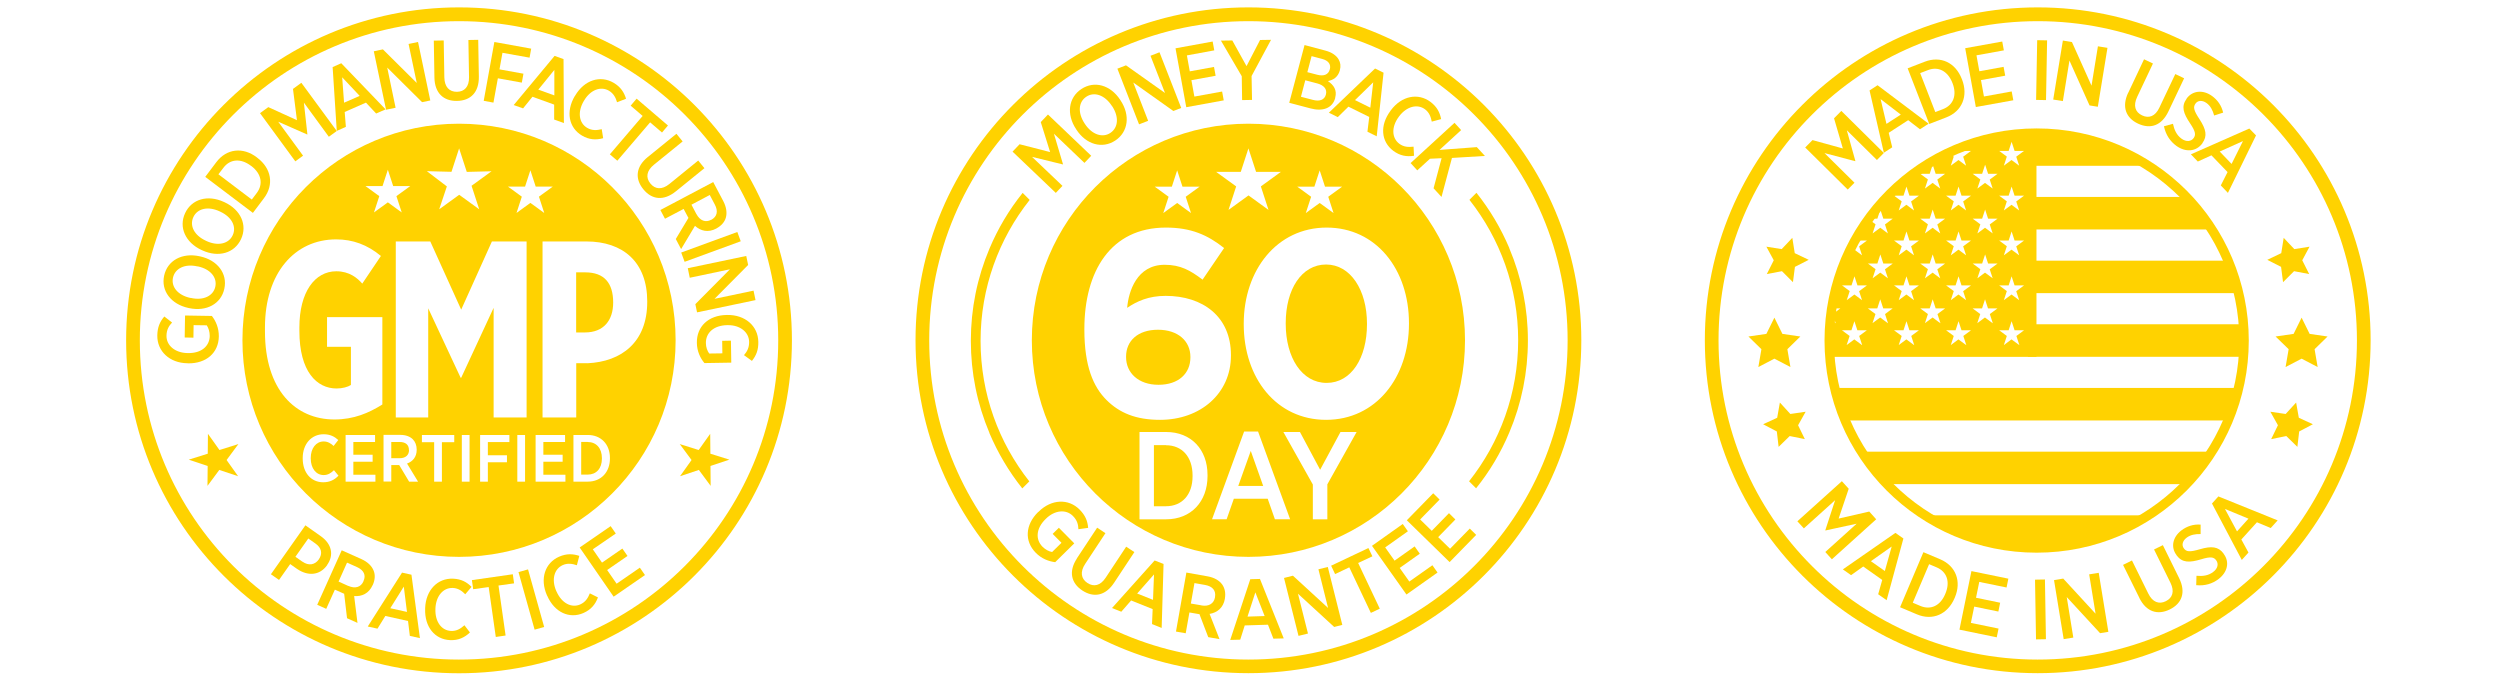<svg xmlns="http://www.w3.org/2000/svg" xmlns:xlink="http://www.w3.org/1999/xlink" id="Layer_2" data-name="Layer 2" viewBox="0 0 277.49 75.5"><defs><clipPath id="clippath"><circle cx="226.06" cy="37.8" r="23.02" style="fill: none; stroke: #ffd200; stroke-miterlimit: 10; stroke-width: 1.05px;"></circle></clipPath></defs><g><g><path d="M115.25,56.83l.05-.05c1.39-1.37,3.29-1.48,4.54-.21.63.64.88,1.26.94,2.02l-1.08.15c-.02-.51-.13-.99-.61-1.47-.76-.77-2.02-.66-3,.31l-.04.04c-1.07,1.05-1.13,2.26-.34,3.06.33.33.72.53,1.07.59l1.04-1.02-.98-.99.69-.68,1.71,1.73-2.12,2.09c-.71-.09-1.51-.38-2.16-1.05-1.26-1.28-1.18-3.09.27-4.52Z" style="fill: #ffd200;"></path><path d="M119.52,61.99l2.26-3.42.92.61-2.25,3.41c-.59.89-.46,1.65.25,2.12.7.46,1.44.3,2.02-.58l2.28-3.45.91.6-2.24,3.39c-.98,1.49-2.29,1.69-3.54.87-1.23-.81-1.55-2.1-.6-3.55Z" style="fill: #ffd200;"></path><path d="M128.16,62.21l.99.39-.21,7.1-1.07-.43.07-1.66-2.39-.96-1.09,1.25-1.03-.41,4.74-5.29ZM127.98,66.59l.11-2.83-1.87,2.12,1.76.7Z" style="fill: #ffd200;"></path><path d="M131.67,63.55l2.36.42c.75.13,1.31.46,1.64.92.28.41.39.93.29,1.53v.04c-.18,1.01-.85,1.54-1.7,1.68l1.1,2.8-1.25-.22-.98-2.56s-.05,0-.07,0l-1.04-.18-.41,2.31-1.08-.19,1.15-6.53ZM133.35,67.2c.84.15,1.39-.22,1.51-.9v-.02c.13-.74-.28-1.2-1.09-1.35l-1.19-.21-.4,2.27,1.17.2Z" style="fill: #ffd200;"></path><path d="M138.79,64.29l1.06-.03,2.64,6.6-1.15.03-.6-1.55-2.58.08-.5,1.58-1.11.03,2.23-6.75ZM140.37,68.38l-1.03-2.63-.87,2.69,1.9-.06Z" style="fill: #ffd200;"></path><path d="M142.52,64.15l.99-.25,3.9,3.58-1.07-4.29,1.04-.26,1.61,6.43-.9.23-4.02-3.69,1.11,4.42-1.05.26-1.61-6.43Z" style="fill: #ffd200;"></path><path d="M149.77,62.97l-1.58.75-.44-.93,4.14-1.96.44.92-1.58.74,2.4,5.07-.99.47-2.4-5.07Z" style="fill: #ffd200;"></path><path d="M152.29,60.58l3.41-2.42.57.81-2.52,1.79,1.04,1.47,2.23-1.58.57.81-2.23,1.58,1.07,1.51,2.56-1.81.57.81-3.45,2.44-3.83-5.41Z" style="fill: #ffd200;"></path><path d="M156.16,57.74l2.92-2.99.71.7-2.16,2.21,1.29,1.26,1.91-1.96.71.7-1.91,1.96,1.32,1.29,2.19-2.24.71.7-2.95,3.02-4.74-4.63Z" style="fill: #ffd200;"></path></g><path d="M138.57.82c-20.41,0-36.95,16.55-36.95,36.95s16.55,36.95,36.95,36.95,36.95-16.55,36.95-36.95S158.98.82,138.57.82ZM138.57,73.21c-19.57,0-35.43-15.86-35.43-35.43S119,2.35,138.57,2.35s35.43,15.86,35.43,35.43-15.86,35.43-35.43,35.43Z" style="fill: #ffd200;"></path><g><path d="M112.38,16.84l.79-.83,3.39.87-1.04-3.33.8-.84,4.8,4.58-.75.79-3.39-3.24,1.01,3.39-.02.02-3.42-.84,3.38,3.22-.74.78-4.8-4.58Z" style="fill: #ffd200;"></path><path d="M119.49,14.41l-.05-.08c-1.09-1.64-.86-3.49.59-4.45,1.44-.95,3.22-.45,4.3,1.19l.05.08c1.09,1.64.86,3.49-.59,4.45-1.44.95-3.22.45-4.3-1.19ZM123.43,11.78l-.04-.06c-.79-1.19-1.95-1.57-2.82-.98-.87.58-.97,1.77-.18,2.97l.04.06c.79,1.19,1.96,1.56,2.82.98.87-.58.98-1.77.19-2.97Z" style="fill: #ffd200;"></path><path d="M124.03,7.62l.95-.37,4.33,3.07-1.61-4.13,1-.39,2.41,6.18-.87.34-4.45-3.16,1.65,4.25-1.01.39-2.41-6.19Z" style="fill: #ffd200;"></path><path d="M130.49,5.36l4.11-.75.18.98-3.04.56.32,1.77,2.69-.49.18.98-2.69.49.33,1.82,3.08-.56.18.98-4.16.76-1.19-6.52Z" style="fill: #ffd200;"></path><path d="M137.83,8.46l-2.31-3.95,1.26-.02,1.58,2.85,1.5-2.9,1.22-.02-2.16,4.02.05,2.65-1.1.02-.04-2.64Z" style="fill: #ffd200;"></path><path d="M144.8,5l2.29.61c.7.18,1.23.53,1.49.98.21.36.26.76.14,1.19v.03c-.22.79-.78,1.08-1.33,1.19.64.43,1.04.99.81,1.85v.04c-.31,1.13-1.39,1.51-2.75,1.14l-2.35-.62,1.7-6.41ZM146.17,9.25l-1.29-.34-.48,1.83,1.34.35c.73.19,1.27,0,1.43-.59v-.02c.15-.56-.19-1.02-.99-1.23ZM147.61,7.68c.14-.54-.17-.96-.86-1.14l-1.17-.31-.47,1.78,1.11.29c.7.18,1.23,0,1.38-.6v-.02Z" style="fill: #ffd200;"></path><path d="M152.62,7.6l.95.47-.76,7.06-1.03-.51.2-1.64-2.31-1.14-1.18,1.16-.99-.49,5.13-4.91ZM152.1,11.95l.32-2.81-2.02,1.97,1.7.84Z" style="fill: #ffd200;"></path><path d="M154.34,12.29l.04-.05c1.2-1.61,3.02-1.96,4.4-.93.74.56,1.04,1.19,1.18,1.91l-1.04.28c-.1-.52-.27-1.01-.75-1.37-.83-.62-2.03-.34-2.88.79l-.02.03c-.86,1.15-.79,2.37.04,3,.51.38,1.02.39,1.59.33l.05,1.01c-.82.13-1.56,0-2.3-.55-1.36-1.02-1.52-2.82-.31-4.44Z" style="fill: #ffd200;"></path><path d="M161.44,13.63l.74.81-2.4,2.2,4.14-.31.9.98-3.66.22-1.16,4.33-.88-.96.89-3.34-1.29.06-1.41,1.29-.74-.81,4.89-4.48Z" style="fill: #ffd200;"></path></g><g><path d="M138.57,13.73c-13.28,0-24.04,10.76-24.04,24.04s10.76,24.04,24.04,24.04,24.04-10.76,24.04-24.04-10.76-24.04-24.04-24.04ZM145.89,20.72l.59-1.81.59,1.81h1.9l-1.54,1.12.59,1.81-1.54-1.12-1.54,1.12.59-1.81-1.54-1.12h1.9ZM137.72,19.08l.85-2.61.85,2.61h2.75l-2.22,1.61.85,2.61-2.22-1.61-2.22,1.61.85-2.61-2.22-1.61h2.75ZM130.07,20.72l.59-1.81.59,1.81h1.9l-1.54,1.12.59,1.81-1.54-1.12-1.54,1.12.59-1.81-1.54-1.12h1.9ZM120.36,36.58v-.06c0-6.37,2.89-11.26,9.05-11.26,2.8,0,4.63.82,6.46,2.27l-2.39,3.51c-1.36-1.03-2.45-1.65-4.21-1.65-3.1,0-4.01,2.98-4.16,4.78,1.09-.74,2.39-1.33,4.27-1.33,4.1,0,7.25,2.27,7.25,6.57v.06c0,4.21-3.39,7.13-7.87,7.13-2.68,0-4.51-.77-5.95-2.21s-2.45-3.71-2.45-7.81ZM134.03,52.84c0,2.84-1.83,4.8-4.59,4.8h-2.96v-9.69h2.96c2.77,0,4.59,1.94,4.59,4.77v.11ZM141.51,57.64l-.8-2.28h-3.76l-.8,2.28h-1.62l3.56-9.74h1.55l3.56,9.74h-1.67ZM147.33,53.77v3.87h-1.61v-3.86l-3.27-5.83h1.84l2.24,4.19,2.26-4.19h1.79l-3.25,5.81ZM147.19,46.6c-5.51,0-9.14-4.63-9.14-10.61v-.06c0-5.98,3.71-10.67,9.2-10.67s9.14,4.63,9.14,10.61v.06c0,5.98-3.68,10.67-9.2,10.67Z" style="fill: #ffd200;"></path><path d="M129.42,49.41h-1.34v6.78h1.34c1.77,0,2.95-1.26,2.95-3.33v-.08c0-2.09-1.18-3.36-2.95-3.36Z" style="fill: #ffd200;"></path><path d="M147.19,29.36c-2.71,0-4.48,2.74-4.48,6.51v.06c0,3.77,1.8,6.57,4.54,6.57s4.48-2.77,4.48-6.51v-.06c0-3.74-1.83-6.57-4.54-6.57Z" style="fill: #ffd200;"></path><path d="M132.13,39.67v-.06c0-1.74-1.36-3.01-3.6-3.01s-3.54,1.24-3.54,2.98v.06c0,1.74,1.36,3.07,3.6,3.07s3.54-1.27,3.54-3.04Z" style="fill: #ffd200;"></path><polygon points="137.44 53.94 140.21 53.94 138.83 50.05 137.44 53.94" style="fill: #ffd200;"></polygon></g><path d="M167.53,27.54c-.94-2.21-2.16-4.27-3.65-6.14l-.78.78c3.39,4.3,5.41,9.71,5.41,15.6s-2.04,11.34-5.45,15.64l.78.78c1.51-1.88,2.74-3.95,3.68-6.18,1.37-3.24,2.07-6.69,2.07-10.24s-.7-7-2.07-10.24Z" style="fill: #ffd200;"></path><path d="M109.82,48.07c.94,2.21,2.16,4.27,3.65,6.14l.78-.78c-3.39-4.3-5.41-9.71-5.41-15.6s2.04-11.34,5.45-15.64l-.78-.78c-1.51,1.88-2.74,3.95-3.68,6.18-1.37,3.24-2.07,6.69-2.07,10.24,0,3.55.7,7,2.07,10.24Z" style="fill: #ffd200;"></path><line x1="163.85" y1="54.2" x2="163.07" y2="53.43" style="fill: #ffd200;"></line></g><g><g><g style="clip-path: url(#clippath);"><g><rect x="191.24" y="14.79" width="77.32" height="46.03" style="fill: none;"></rect><g><rect x="225.09" y="14.79" width="43.46" height="3.61" style="fill: #ffd200;"></rect><rect x="225.09" y="21.86" width="43.46" height="3.61" style="fill: #ffd200;"></rect><rect x="225.09" y="28.93" width="43.46" height="3.61" style="fill: #ffd200;"></rect><rect x="225.09" y="35.99" width="43.46" height="3.61" style="fill: #ffd200;"></rect><rect x="191.23" y="43.06" width="77.32" height="3.61" style="fill: #ffd200;"></rect><rect x="191.23" y="50.13" width="77.32" height="3.61" style="fill: #ffd200;"></rect><rect x="191.23" y="57.2" width="77.32" height="3.61" style="fill: #ffd200;"></rect></g><path d="M191.23,14.79v24.82h34.81V14.79h-34.81ZM195.04,38.3l-.85-.63-.85.63.33-1.01-.85-.63h1.05l.33-1.01.33,1.01h1.05l-.85.63.33,1.01ZM194.71,32.31l.33,1.01-.85-.63-.85.63.33-1.01-.85-.63h1.05l.33-1.01.33,1.01h1.05l-.85.63ZM194.71,27.33l.33,1.01-.85-.63-.85.63.33-1.01-.85-.63h1.05l.33-1.01.33,1.01h1.05l-.85.63ZM194.71,22.35l.33,1.01-.85-.63-.85.63.33-1.01-.85-.63h1.05l.33-1.01.33,1.01h1.05l-.85.63ZM194.71,17.38l.33,1.01-.85-.63-.85.63.33-1.01-.85-.63h1.05l.33-1.01.33,1.01h1.05l-.85.63ZM197.91,35.87l-.85-.63-.85.63.33-1.01-.85-.63h1.05l.33-1.01.33,1.01h1.05l-.85.63.33,1.01ZM197.58,29.88l.33,1.01-.85-.63-.85.63.33-1.01-.85-.63h1.05l.33-1.01.33,1.01h1.05l-.85.63ZM197.58,24.9l.33,1.01-.85-.63-.85.63.33-1.01-.85-.63h1.05l.33-1.01.33,1.01h1.05l-.85.63ZM197.58,19.92l.33,1.01-.85-.63-.85.63.33-1.01-.85-.63h1.05l.33-1.01.33,1.01h1.05l-.85.63ZM200.78,38.3l-.85-.63-.85.63.33-1.01-.85-.63h1.05l.33-1.01.33,1.01h1.05l-.85.63.33,1.01ZM200.45,32.31l.33,1.01-.85-.63-.85.63.33-1.01-.85-.63h1.05l.33-1.01.33,1.01h1.05l-.85.63ZM200.45,27.33l.33,1.01-.85-.63-.85.63.33-1.01-.85-.63h1.05l.33-1.01.33,1.01h1.05l-.85.63ZM200.45,22.35l.33,1.01-.85-.63-.85.63.33-1.01-.85-.63h1.05l.33-1.01.33,1.01h1.05l-.85.63ZM200.45,17.38l.33,1.01-.85-.63-.85.63.33-1.01-.85-.63h1.05l.33-1.01.33,1.01h1.05l-.85.63ZM203.73,35.87l-.85-.63-.85.63.33-1.01-.85-.63h1.05l.33-1.01.33,1.01h1.05l-.85.63.33,1.01ZM203.4,29.88l.33,1.01-.85-.63-.85.63.33-1.01-.85-.63h1.05l.33-1.01.33,1.01h1.05l-.85.63ZM203.4,24.9l.33,1.01-.85-.63-.85.63.33-1.01-.85-.63h1.05l.33-1.01.33,1.01h1.05l-.85.63ZM203.4,19.92l.33,1.01-.85-.63-.85.63.33-1.01-.85-.63h1.05l.33-1.01.33,1.01h1.05l-.85.63ZM206.67,38.3l-.85-.63-.85.63.33-1.01-.85-.63h1.05l.33-1.01.33,1.01h1.05l-.85.63.33,1.01ZM206.35,32.31l.33,1.01-.85-.63-.85.63.33-1.01-.85-.63h1.05l.33-1.01.33,1.01h1.05l-.85.63ZM206.35,27.33l.33,1.01-.85-.63-.85.63.33-1.01-.85-.63h1.05l.33-1.01.33,1.01h1.05l-.85.63ZM206.35,22.35l.33,1.01-.85-.63-.85.63.33-1.01-.85-.63h1.05l.33-1.01.33,1.01h1.05l-.85.63ZM206.35,17.38l.33,1.01-.85-.63-.85.63.33-1.01-.85-.63h1.05l.33-1.01.33,1.01h1.05l-.85.63ZM209.54,35.87l-.85-.63-.85.63.33-1.01-.85-.63h1.05l.33-1.01.33,1.01h1.05l-.85.63.33,1.01ZM209.22,29.88l.33,1.01-.85-.63-.85.63.33-1.01-.85-.63h1.05l.33-1.01.33,1.01h1.05l-.85.63ZM209.22,24.9l.33,1.01-.85-.63-.85.63.33-1.01-.85-.63h1.05l.33-1.01.33,1.01h1.05l-.85.63ZM209.22,19.92l.33,1.01-.85-.63-.85.63.33-1.01-.85-.63h1.05l.33-1.01.33,1.01h1.05l-.85.63ZM212.45,38.3l-.85-.63-.85.63.33-1.01-.85-.63h1.05l.33-1.01.33,1.01h1.05l-.85.63.33,1.01ZM212.12,32.31l.33,1.01-.85-.63-.85.63.33-1.01-.85-.63h1.05l.33-1.01.33,1.01h1.05l-.85.63ZM212.12,27.33l.33,1.01-.85-.63-.85.63.33-1.01-.85-.63h1.05l.33-1.01.33,1.01h1.05l-.85.63ZM212.12,22.35l.33,1.01-.85-.63-.85.63.33-1.01-.85-.63h1.05l.33-1.01.33,1.01h1.05l-.85.63ZM212.12,17.38l.33,1.01-.85-.63-.85.63.33-1.01-.85-.63h1.05l.33-1.01.33,1.01h1.05l-.85.63ZM215.36,35.87l-.85-.63-.85.63.33-1.01-.85-.63h1.05l.33-1.01.33,1.01h1.05l-.85.63.33,1.01ZM215.03,29.88l.33,1.01-.85-.63-.85.63.33-1.01-.85-.63h1.05l.33-1.01.33,1.01h1.05l-.85.63ZM215.03,24.9l.33,1.01-.85-.63-.85.63.33-1.01-.85-.63h1.05l.33-1.01.33,1.01h1.05l-.85.63ZM215.03,19.92l.33,1.01-.85-.63-.85.63.33-1.01-.85-.63h1.05l.33-1.01.33,1.01h1.05l-.85.63ZM218.23,38.3l-.85-.63-.85.63.33-1.01-.85-.63h1.05l.33-1.01.33,1.01h1.05l-.85.63.33,1.01ZM217.9,32.31l.33,1.01-.85-.63-.85.63.33-1.01-.85-.63h1.05l.33-1.01.33,1.01h1.05l-.85.63ZM217.9,27.33l.33,1.01-.85-.63-.85.63.33-1.01-.85-.63h1.05l.33-1.01.33,1.01h1.05l-.85.63ZM217.9,22.35l.33,1.01-.85-.63-.85.63.33-1.01-.85-.63h1.05l.33-1.01.33,1.01h1.05l-.85.63ZM217.9,17.38l.33,1.01-.85-.63-.85.63.33-1.01-.85-.63h1.05l.33-1.01.33,1.01h1.05l-.85.63ZM221.17,35.87l-.85-.63-.85.63.33-1.01-.85-.63h1.05l.33-1.01.33,1.01h1.05l-.85.63.33,1.01ZM220.85,29.88l.33,1.01-.85-.63-.85.63.33-1.01-.85-.63h1.05l.33-1.01.33,1.01h1.05l-.85.63ZM220.85,24.9l.33,1.01-.85-.63-.85.63.33-1.01-.85-.63h1.05l.33-1.01.33,1.01h1.05l-.85.63ZM220.85,19.92l.33,1.01-.85-.63-.85.63.33-1.01-.85-.63h1.05l.33-1.01.33,1.01h1.05l-.85.63ZM224.12,38.3l-.85-.63-.85.63.33-1.01-.85-.63h1.05l.33-1.01.33,1.01h1.05l-.85.63.33,1.01ZM223.79,32.31l.33,1.01-.85-.63-.85.63.33-1.01-.85-.63h1.05l.33-1.01.33,1.01h1.05l-.85.63ZM223.79,27.33l.33,1.01-.85-.63-.85.63.33-1.01-.85-.63h1.05l.33-1.01.33,1.01h1.05l-.85.63ZM223.79,22.35l.33,1.01-.85-.63-.85.63.33-1.01-.85-.63h1.05l.33-1.01.33,1.01h1.05l-.85.63ZM223.79,17.38l.33,1.01-.85-.63-.85.63.33-1.01-.85-.63h1.05l.33-1.01.33,1.01h1.05l-.85.63Z" style="fill: #ffd200;"></path></g></g><circle cx="226.06" cy="37.8" r="23.02" style="fill: none; stroke: #ffd200; stroke-miterlimit: 10; stroke-width: 1.05px;"></circle></g><g><path d="M204.43,53.4l.77.85-1.12,3.31,3.4-.78.77.86-4.92,4.44-.73-.81,3.48-3.14-3.46.75-.02-.02,1.09-3.34-3.47,3.13-.72-.79,4.93-4.44Z" style="fill: #ffd200;"></path><path d="M210.4,59.16l.87.61-1.86,6.85-.94-.66.45-1.59-2.11-1.49-1.35.96-.91-.64,5.83-4.05ZM209.21,63.38l.76-2.72-2.31,1.63,1.55,1.09Z" style="fill: #ffd200;"></path><path d="M213.49,61.29l1.87.79c1.74.74,2.38,2.45,1.62,4.24l-.03.07c-.76,1.79-2.43,2.54-4.18,1.8l-1.87-.79,2.59-6.11ZM214.12,62.63l-1.81,4.27.85.36c1.12.47,2.2,0,2.75-1.32l.02-.05c.56-1.32.16-2.43-.96-2.91l-.85-.36Z" style="fill: #ffd200;"></path><path d="M218.82,63.39l4.1.84-.2.98-3.03-.62-.36,1.76,2.68.55-.2.98-2.68-.55-.37,1.81,3.07.63-.2.97-4.14-.85,1.33-6.5Z" style="fill: #ffd200;"></path><path d="M225.88,64.34l1.1-.02.11,6.63-1.1.02-.11-6.63Z" style="fill: #ffd200;"></path><path d="M228,64.39l1.01-.17,3.59,3.9-.71-4.37,1.06-.17,1.07,6.55-.92.15-3.7-4.01.73,4.5-1.07.17-1.07-6.54Z" style="fill: #ffd200;"></path><path d="M237.47,66.38l-1.82-3.68.99-.49,1.81,3.67c.47.96,1.19,1.23,1.95.85.75-.37.98-1.09.52-2.03l-1.83-3.71.98-.48,1.8,3.65c.79,1.6.31,2.83-1.04,3.49-1.33.65-2.6.28-3.37-1.28Z" style="fill: #ffd200;"></path><path d="M243.77,64.97l.03-1.06c.66.06,1.31,0,1.86-.43.51-.38.62-.91.32-1.3h0c-.25-.34-.59-.43-1.66-.1-1.29.38-2.09.41-2.73-.44v-.02c-.67-.87-.44-2.01.54-2.75.61-.46,1.33-.7,2.13-.64v1.05c-.57-.02-1.13.08-1.55.4-.48.36-.57.85-.31,1.19h0c.28.38.63.43,1.79.09,1.27-.37,2.03-.3,2.61.47v.02c.72.93.44,2.07-.55,2.82-.68.52-1.51.78-2.49.68Z" style="fill: #ffd200;"></path><path d="M245.52,55.89l.71-.79,6.58,2.66-.77.85-1.53-.64-1.73,1.91.79,1.45-.74.82-3.32-6.28ZM249.57,57.57l-2.61-1.08,1.34,2.49,1.27-1.41Z" style="fill: #ffd200;"></path></g><path d="M226.18.82c-20.41,0-36.95,16.55-36.95,36.95s16.55,36.95,36.95,36.95,36.95-16.55,36.95-36.95S246.59.82,226.18.82ZM226.18,73.21c-19.57,0-35.43-15.86-35.43-35.43S206.61,2.35,226.18,2.35s35.43,15.86,35.43,35.43-15.86,35.43-35.43,35.43Z" style="fill: #ffd200;"></path><g><path d="M200.37,16.37l.81-.82,3.37.93-.98-3.35.81-.82,4.72,4.67-.77.78-3.34-3.3.95,3.41-.02.02-3.41-.9,3.33,3.29-.75.76-4.72-4.67Z" style="fill: #ffd200;"></path><path d="M207.51,10.04l.89-.58,5.67,4.27-.96.62-1.31-1.01-2.16,1.4.39,1.61-.93.6-1.59-6.92ZM210.98,12.72l-2.24-1.72.65,2.75,1.59-1.03Z" style="fill: #ffd200;"></path><path d="M211.75,7.58l1.89-.73c1.77-.68,3.41.1,4.11,1.91l.03.07c.7,1.81.02,3.52-1.75,4.2l-1.89.73-2.4-6.18ZM213.13,8.11l1.68,4.33.86-.33c1.13-.44,1.57-1.53,1.06-2.86l-.02-.05c-.52-1.33-1.58-1.86-2.71-1.42l-.86.33Z" style="fill: #ffd200;"></path><path d="M218.13,5.35l4.11-.74.18.98-3.04.55.32,1.77,2.69-.49.18.98-2.69.49.33,1.82,3.08-.56.18.98-4.16.75-1.18-6.52Z" style="fill: #ffd200;"></path><path d="M226.12,4.46l1.1.02-.12,6.63-1.1-.02.12-6.63Z" style="fill: #ffd200;"></path><path d="M228.97,4.5l1.01.17,2.17,4.84.71-4.37,1.06.17-1.07,6.54-.92-.15-2.23-4.98-.73,4.5-1.07-.17,1.07-6.55Z" style="fill: #ffd200;"></path><path d="M236.23,10.29l1.75-3.71.99.47-1.75,3.7c-.46.97-.23,1.7.55,2.06.75.36,1.46.1,1.91-.86l1.77-3.73.98.47-1.74,3.67c-.76,1.61-2.02,2-3.38,1.36-1.34-.63-1.83-1.86-1.09-3.43Z" style="fill: #ffd200;"></path><path d="M240.17,14.02l1.02-.28c.14.65.39,1.25.96,1.66.52.37,1.05.32,1.34-.08h0c.24-.35.23-.7-.4-1.63-.75-1.12-1.01-1.88-.38-2.74v-.02c.65-.88,1.81-1,2.81-.28.62.45,1.06,1.06,1.24,1.85l-1,.32c-.15-.57-.41-1.07-.84-1.38-.48-.35-.98-.3-1.23.06h0c-.27.38-.22.73.45,1.74.72,1.11.89,1.85.32,2.64v.02c-.69.95-1.87,1.02-2.88.3-.69-.5-1.19-1.22-1.39-2.18Z" style="fill: #ffd200;"></path><path d="M249.67,14.27l.74.76-3.12,6.38-.79-.83.75-1.48-1.79-1.86-1.51.69-.77-.8,6.5-2.87ZM247.7,18.19l1.26-2.53-2.58,1.16,1.31,1.37Z" style="fill: #ffd200;"></path></g><line x1="251.46" y1="54.2" x2="250.68" y2="53.43" style="fill: #ffd200;"></line><g><polygon points="196.95 35.26 197.84 37.06 199.83 37.35 198.39 38.76 198.73 40.74 196.95 39.81 195.17 40.74 195.51 38.76 194.07 37.35 196.06 37.06 196.95 35.26" style="fill: #ffd200;"></polygon><polygon points="197.56 44.68 198.72 45.95 200.42 45.7 199.58 47.2 200.33 48.74 198.65 48.4 197.42 49.6 197.22 47.89 195.7 47.09 197.26 46.37 197.56 44.68" style="fill: #ffd200;"></polygon><polygon points="198.94 26.4 199.21 28.1 200.76 28.84 199.23 29.62 199.01 31.32 197.79 30.1 196.11 30.42 196.88 28.89 196.06 27.38 197.76 27.65 198.94 26.4" style="fill: #ffd200;"></polygon></g><g><polygon points="255.47 35.26 254.58 37.06 252.58 37.35 254.03 38.76 253.69 40.74 255.47 39.81 257.25 40.74 256.91 38.76 258.35 37.35 256.36 37.06 255.47 35.26" style="fill: #ffd200;"></polygon><polygon points="254.86 44.68 253.7 45.95 252 45.7 252.84 47.2 252.09 48.74 253.77 48.4 255 49.6 255.2 47.89 256.72 47.09 255.16 46.37 254.86 44.68" style="fill: #ffd200;"></polygon><polygon points="253.48 26.4 253.21 28.1 251.66 28.84 253.19 29.62 253.41 31.32 254.63 30.1 256.31 30.42 255.54 28.89 256.35 27.38 254.66 27.65 253.48 26.4" style="fill: #ffd200;"></polygon></g></g><g><g><path d="M33.9,58.31l1.73,1.22c1.18.84,1.47,2.06.68,3.18v.02c-.86,1.2-2.18,1.2-3.32.43l-.78-.55-1.24,1.76-.9-.63,3.82-5.42ZM33.57,62.34c.69.49,1.38.36,1.81-.24h0c.46-.66.31-1.3-.38-1.78l-.78-.55-1.43,2.03.78.55Z" style="fill: #ffd200;"></path><path d="M37.93,61.08l2.19.98c.69.31,1.16.77,1.36,1.3.18.46.15,1-.1,1.56l-.02.03c-.42.93-1.2,1.28-2.05,1.21l.37,2.98-1.16-.52-.32-2.72s-.05-.01-.06-.02l-.97-.43-.96,2.13-1-.45,2.72-6.05ZM38.66,65.03c.78.35,1.4.13,1.68-.5v-.02c.32-.68.03-1.23-.72-1.57l-1.1-.49-.94,2.1,1.08.49Z" style="fill: #ffd200;"></path><path d="M44.63,63.56l1.04.23.94,7.04-1.12-.25-.2-1.65-2.52-.56-.87,1.41-1.08-.24,3.81-5.99ZM45.17,67.91l-.35-2.8-1.5,2.4,1.85.41Z" style="fill: #ffd200;"></path><path d="M47.19,67.56v-.07c.08-2.01,1.39-3.33,3.1-3.26.93.04,1.53.39,2.05.91l-.7.82c-.37-.38-.8-.68-1.39-.7-1.04-.04-1.86.87-1.92,2.28v.04c-.06,1.44.69,2.41,1.73,2.45.63.03,1.06-.25,1.49-.63l.61.8c-.6.57-1.29.89-2.2.85-1.69-.07-2.85-1.46-2.77-3.49Z" style="fill: #ffd200;"></path><path d="M54.25,65.16l-1.73.24-.14-1.01,4.54-.65.14,1.01-1.73.24.79,5.55-1.09.16-.79-5.55Z" style="fill: #ffd200;"></path><path d="M57.55,63.5l1.06-.3,1.79,6.39-1.06.3-1.79-6.39Z" style="fill: #ffd200;"></path><path d="M60.74,66.14l-.03-.06c-.81-1.84-.22-3.6,1.35-4.29.85-.37,1.55-.32,2.24-.09l-.27,1.04c-.5-.17-1.01-.26-1.56-.02-.95.42-1.29,1.6-.72,2.9l.02.03c.58,1.32,1.68,1.86,2.63,1.44.58-.26.85-.69,1.07-1.23l.9.45c-.29.78-.77,1.36-1.61,1.73-1.55.68-3.21-.06-4.02-1.91Z" style="fill: #ffd200;"></path><path d="M64.34,60.77l3.44-2.37.57.82-2.55,1.75,1.02,1.48,2.26-1.56.57.82-2.26,1.56,1.05,1.52,2.58-1.78.57.82-3.48,2.4-3.77-5.46Z" style="fill: #ffd200;"></path></g><path d="M50.95.82C30.55.82,14,17.37,14,37.78s16.55,36.95,36.95,36.95,36.95-16.55,36.95-36.95S71.36.82,50.95.82ZM50.95,73.21c-19.57,0-35.43-15.86-35.43-35.43S31.39,2.35,50.95,2.35s35.43,15.86,35.43,35.43-15.86,35.43-35.43,35.43Z" style="fill: #ffd200;"></path><polygon points="24.36 49.95 23.08 48.15 23.06 50.36 20.95 51.02 23.05 51.72 23.03 53.93 24.34 52.16 26.43 52.86 25.15 51.06 26.46 49.29 24.36 49.95" style="fill: #ffd200;"></polygon><polygon points="78.85 50.36 78.83 48.15 77.55 49.95 75.45 49.29 76.76 51.06 75.48 52.86 77.57 52.16 78.88 53.93 78.86 51.72 80.96 51.02 78.85 50.36" style="fill: #ffd200;"></polygon><g><path d="M20.87,40.32h-.08c-1.95-.03-3.36-1.32-3.33-3.1.02-.9.28-1.51.78-2.09l.86.67c-.35.37-.61.79-.62,1.46-.02,1.08.94,1.9,2.32,1.93h.06c1.5.03,2.4-.77,2.42-1.9,0-.46-.13-.88-.33-1.18l-1.46-.02-.02,1.39-.97-.02.04-2.44,2.98.05c.44.57.78,1.34.77,2.28-.03,1.8-1.38,3.01-3.42,2.98Z" style="fill: #ffd200;"></path><path d="M20.99,34.2l-.09-.02c-1.92-.42-3.05-1.9-2.68-3.59.37-1.68,1.99-2.56,3.91-2.15l.09.02c1.92.42,3.05,1.9,2.68,3.59-.36,1.68-1.99,2.56-3.9,2.15ZM21.97,29.57h-.06c-1.39-.32-2.48.22-2.71,1.25-.22,1.02.54,1.95,1.93,2.25h.06c1.39.32,2.49-.23,2.71-1.25s-.54-1.95-1.93-2.25Z" style="fill: #ffd200;"></path><path d="M22.46,27.79l-.09-.04c-1.79-.83-2.56-2.53-1.82-4.1.73-1.56,2.51-2.06,4.29-1.24l.09.04c1.79.83,2.56,2.53,1.82,4.1-.73,1.56-2.51,2.06-4.29,1.24ZM24.44,23.49l-.06-.03c-1.29-.6-2.48-.32-2.92.64-.44.95.09,2.02,1.39,2.62l.06.03c1.29.6,2.48.31,2.92-.64.44-.95-.09-2.02-1.39-2.62Z" style="fill: #ffd200;"></path><path d="M22.79,19.62l1.22-1.62c1.14-1.51,2.96-1.71,4.5-.53l.06.05c1.55,1.17,1.87,2.98.72,4.49l-1.22,1.62-5.29-4ZM24.25,19.35l3.7,2.8.55-.73c.73-.97.53-2.13-.6-2.99l-.05-.03c-1.14-.86-2.32-.75-3.05.22l-.56.73Z" style="fill: #ffd200;"></path><path d="M28.85,12.57l.93-.68,3.18,1.45-.44-3.47.93-.68,3.93,5.35-.88.64-2.77-3.79.39,3.52-.02.02-3.22-1.42,2.76,3.77-.86.63-3.92-5.35Z" style="fill: #ffd200;"></path><path d="M36.91,7.45l.97-.43,4.92,5.12-1.05.46-1.13-1.21-2.36,1.04.13,1.65-1.01.45-.46-7.09ZM39.92,10.64l-1.94-2.06.21,2.82,1.74-.76Z" style="fill: #ffd200;"></path><path d="M41.5,5.69l1-.21,3.76,3.73-.91-4.33,1.05-.22,1.36,6.49-.91.19-3.87-3.84.93,4.46-1.06.22-1.36-6.49Z" style="fill: #ffd200;"></path><path d="M48.22,8.61l-.07-4.1,1.1-.02.07,4.09c.02,1.07.55,1.62,1.4,1.61.83-.01,1.36-.56,1.34-1.62l-.07-4.13,1.09-.02.07,4.07c.03,1.78-.93,2.69-2.43,2.71-1.48.03-2.47-.86-2.5-2.59Z" style="fill: #ffd200;"></path><path d="M54.87,4.66l4.09.74-.18,1-3.01-.54-.33,1.84,2.66.48-.18.99-2.66-.48-.49,2.7-1.08-.2,1.18-6.52Z" style="fill: #ffd200;"></path><path d="M61.55,6.2l1,.36.04,7.1-1.08-.39v-1.66s-2.41-.87-2.41-.87l-1.04,1.29-1.04-.37,4.54-5.46ZM61.53,10.58v-2.82s-1.78,2.19-1.78,2.19l1.78.64Z" style="fill: #ffd200;"></path><path d="M63.81,10.67l.03-.06c1.02-1.73,2.79-2.29,4.27-1.42.8.47,1.16,1.07,1.38,1.77l-1,.39c-.15-.51-.38-.97-.9-1.28-.9-.53-2.06-.11-2.77,1.11l-.02.03c-.73,1.24-.53,2.45.37,2.98.55.32,1.06.28,1.62.15l.16,1c-.8.22-1.55.18-2.35-.29-1.46-.86-1.83-2.64-.8-4.39Z" style="fill: #ffd200;"></path><path d="M71.32,12.86l-1.32-1.13.66-.78,3.48,2.98-.66.78-1.32-1.13-3.64,4.26-.83-.71,3.64-4.26Z" style="fill: #ffd200;"></path><path d="M71.89,17.44l3.19-2.59.69.85-3.18,2.58c-.83.67-.94,1.43-.4,2.09.53.65,1.28.72,2.1.06l3.21-2.61.69.85-3.16,2.56c-1.38,1.12-2.69.93-3.63-.23-.93-1.15-.85-2.47.5-3.57Z" style="fill: #ffd200;"></path><path d="M79.16,20.2l1.12,2.12c.35.67.44,1.32.28,1.86-.14.47-.5.88-1.03,1.17l-.03.02c-.9.48-1.73.27-2.36-.3l-1.54,2.58-.59-1.12,1.41-2.35s-.03-.04-.04-.05l-.5-.94-2.07,1.09-.51-.97,5.86-3.1ZM77.3,23.76c.4.75,1.02.96,1.63.64h.02c.66-.36.78-.97.39-1.7l-.56-1.06-2.03,1.08.55,1.05Z" style="fill: #ffd200;"></path><path d="M81.84,25.75l.38,1.03-6.23,2.28-.38-1.03,6.23-2.28Z" style="fill: #ffd200;"></path><path d="M82.83,28.41l.21,1-3.73,3.76,4.33-.91.22,1.05-6.49,1.36-.19-.91,3.84-3.87-4.46.94-.22-1.06,6.49-1.36Z" style="fill: #ffd200;"></path><path d="M80.65,34.96h.08c1.95-.03,3.41,1.2,3.44,2.98.02.9-.23,1.52-.71,2.12l-.88-.64c.33-.38.58-.81.57-1.48-.02-1.08-1.01-1.87-2.38-1.85h-.06c-1.5.03-2.37.86-2.36,1.98,0,.46.16.88.37,1.17l1.46-.02-.02-1.39.97-.02.04,2.44-2.98.05c-.46-.55-.83-1.31-.84-2.25-.03-1.8,1.27-3.06,3.31-3.09Z" style="fill: #ffd200;"></path></g><g><path d="M50.95,13.73c-13.28,0-24.04,10.76-24.04,24.04s10.76,24.04,24.04,24.04,24.04-10.76,24.04-24.04-10.76-24.04-24.04-24.04ZM50.11,19.08l.85-2.61.85,2.61,2.75-.07-2.22,1.61.85,2.61-2.22-1.61-2.22,1.61.85-2.54-2.22-1.69,2.75.07ZM42.46,20.65l.59-1.81.59,1.81h1.9l-1.54,1.12.59,1.81-1.54-1.12-1.54,1.12.59-1.81-1.54-1.12h1.9ZM35.87,53.53c-1.33,0-2.27-1.05-2.27-2.64v-.05c0-1.57.98-2.64,2.32-2.64.73,0,1.21.26,1.63.64l-.52.66c-.3-.28-.64-.5-1.11-.5-.82,0-1.43.74-1.43,1.84v.03c0,1.13.61,1.86,1.43,1.86.5,0,.82-.23,1.15-.54l.5.61c-.45.47-.98.73-1.7.73ZM41.66,53.46h-3.3v-5.18h3.27v.78h-2.41v1.41h2.14v.78h-2.14v1.44h2.45v.78ZM42.45,44.89c-1.51.95-3.18,1.67-5.33,1.67-4.33,0-7.71-3.27-7.71-9.77v-.45c0-6.03,3.3-9.77,7.9-9.77,1.84,0,3.46.59,4.97,1.84l-2.07,3.07c-.53-.61-1.42-1.37-2.88-1.37-2.4,0-4.1,2.32-4.1,6.23v.39c0,4.52,1.93,6.39,4.13,6.39.64,0,1.26-.17,1.59-.39v-4.24h-2.65v-3.29h6.14v9.69ZM45.41,53.46l-1.1-1.84s-.04,0-.05,0h-.83v1.83h-.86v-5.18h1.87c.59,0,1.07.18,1.38.49.27.27.43.67.43,1.14v.03c0,.8-.45,1.3-1.07,1.52l1.22,2.01h-.99ZM50.41,49.08h-1.36v4.38h-.86v-4.38h-1.36v-.8h3.59v.8ZM52.12,53.46h-.86v-5.18h.86v5.18ZM56.54,49.07h-2.39v1.46h2.12v.78h-2.12v2.15h-.86v-5.18h3.25v.79ZM58.28,53.46h-.86v-5.18h.86v5.18ZM58.45,46.34h-3.66v-12.17l-3.6,7.76h-.06l-3.6-7.71v12.12h-3.6v-19.54h3.83l3.43,7.57,3.41-7.57h3.85v19.54ZM57.33,23.64l.59-1.81-1.54-1.12h1.9l.59-1.81.59,1.81h1.9l-1.54,1.12.59,1.81-1.54-1.12-1.54,1.12ZM62.75,53.46h-3.3v-5.18h3.27v.78h-2.41v1.41h2.14v.78h-2.14v1.44h2.45v.78ZM67.7,50.89c0,1.52-.98,2.57-2.46,2.57h-1.59v-5.18h1.59c1.48,0,2.46,1.04,2.46,2.55v.06ZM65.19,40.31h-1.23v6.03h-3.74v-19.54h4.86c4.08,0,6.76,2.29,6.76,6.65v.06c0,4.47-2.85,6.64-6.64,6.81Z" style="fill: #ffd200;"></path><path d="M45.39,49.95c0-.59-.38-.89-1.02-.89h-.94v1.8h.93c.67,0,1.04-.36,1.04-.9h0Z" style="fill: #ffd200;"></path><path d="M64.96,30.23h-1.01v6.67h.98c2.07,0,3.13-1.34,3.13-3.32,0-2.15-.98-3.35-3.1-3.35Z" style="fill: #ffd200;"></path><path d="M65.23,49.05h-.72v3.63h.72c.95,0,1.58-.67,1.58-1.78v-.04c0-1.12-.63-1.8-1.58-1.8Z" style="fill: #ffd200;"></path></g></g></svg>